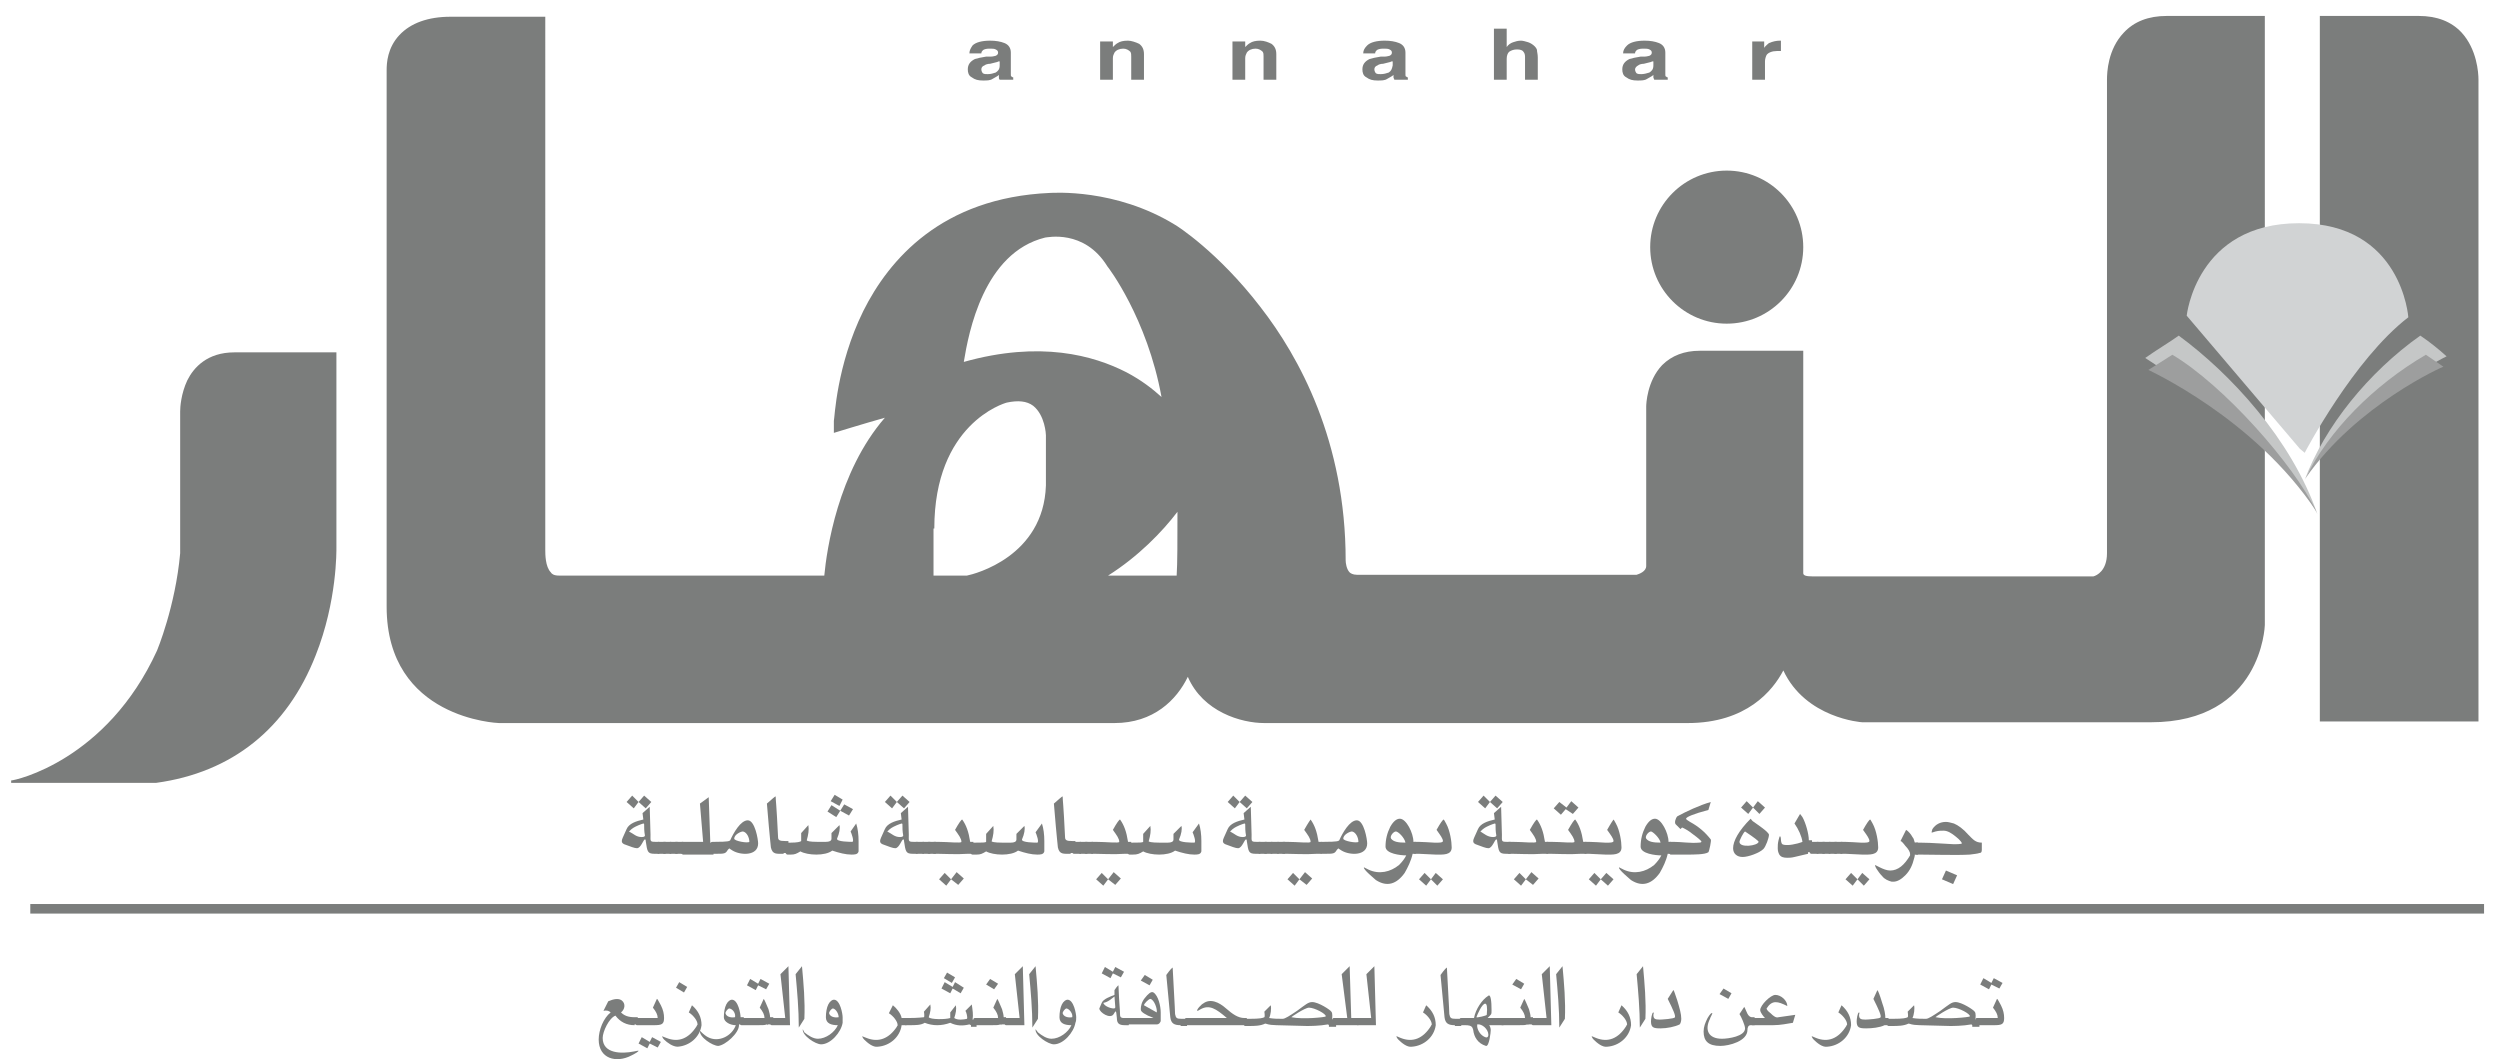<?xml version="1.0" encoding="utf-8"?>
<!-- Generator: Adobe Illustrator 22.1.0, SVG Export Plug-In . SVG Version: 6.00 Build 0)  -->
<svg version="1.1" id="Layer_1" xmlns="http://www.w3.org/2000/svg" xmlns:xlink="http://www.w3.org/1999/xlink" x="0px" y="0px"
	 viewBox="0 0 313.6 132.9" style="enable-background:new 0 0 313.6 132.9;" xml:space="preserve">
<style type="text/css">
	.st0{fill:#7B7D7C;}
	.st1{fill:#D1D3D4;}
	.st2{fill:#C5C7C7;}
	.st3{fill:#9D9E9E;}
</style>
<g>
	<path class="st0" d="M271.8,2c-2.3,0-4.1,0.7-5.4,2.1c-2,2.1-2.1,5-2.1,5.9c0,0.1,0,0.2,0,0.2v58.5l0,0.1c0,0.2,0,0.4,0,0.6
		c0,2.2-1.3,2.8-1.7,2.9h-35.3c-0.7,0-1.1-0.1-1.1-0.4V44h-13c-1.9,0-3.5,0.6-4.7,1.8c-1.9,2-2,4.9-2,5.2v20c0,0.7-0.9,1-1.2,1.1
		h-35.1c-0.5,0-0.8-0.2-0.9-0.3c-0.4-0.4-0.5-1.2-0.5-1.5c0-14.9-5.8-25.5-10.7-31.8c-5.3-6.9-10.5-10.2-10.7-10.3
		c-7.5-4.6-15.3-4-15.7-4c-13.6,0.6-20.2,8.4-23.4,14.8c-3.4,6.9-3.6,13.5-3.7,13.8l0,1.5c0,0,3.9-1.2,6.4-1.9
		c-5.9,6.8-7.3,16.6-7.6,19.8H70.1c-0.6,0-0.9-0.2-1-0.4c-0.7-0.7-0.7-2.3-0.7-2.8l0,0V2.1H56.5c-2.8,0-5,0.8-6.4,2.3
		c-1.5,1.6-1.6,3.5-1.6,4.4c0,0.1,0,0.2,0,0.3v67c0,14.1,14,14.6,14.1,14.6h77.2c4.9,0,7.8-2.9,9.2-5.8c1.9,4.4,6.7,5.8,9.6,5.8
		h53.1c7.4,0,10.7-4.1,12-6.6c2.8,6,9.8,6.5,9.9,6.5l0,0h36.2c13.9,0,14.3-12.1,14.3-12.2V2H271.8z M131.1,29.8L131.1,29.8
		c0.2,0,4.9-1.1,7.8,3.6l0,0l0,0c0.1,0.1,5,6.5,6.8,16.4c-1.1-1-2.5-2.1-4.4-3.1c-4.1-2.1-10.8-4-20.4-1.3
		C121.5,41.7,123.4,31.7,131.1,29.8 M117.2,66.3c0-13.1,8.7-15.7,9.1-15.8c1.4-0.3,2.5-0.2,3.3,0.4c1.5,1.2,1.6,3.6,1.6,3.7v6.3
		c-0.3,8.9-8.9,11.1-9.9,11.3h-4.2V66.3z M147.7,64.2c0,3.6,0,6.5-0.1,8H139C142.8,69.8,145.8,66.7,147.7,64.2"/>
	<path class="st0" d="M291,2v88.5h19.9V10.2c0,0,0-0.1,0-0.2c0-0.9-0.2-3.8-2.1-5.9c-1.3-1.4-3.1-2.1-5.4-2.1H291z"/>
	<path class="st0" d="M29.4,44.2c-3.4,0-5.1,1.9-5.9,3.5c-0.8,1.7-0.9,3.4-0.9,3.9c0,0,0,0.1,0,0.1l0,0v17.7
		c-0.6,6.7-2.9,12.2-2.9,12.2C13.4,95.4,1.9,97.9,1.4,97.9l0,0.3h18.1l0.1,0c9.5-1.3,16.4-6.8,20-16c2.7-6.8,2.6-13.2,2.6-13.5
		l0-24.5H29.4z"/>
	<path class="st0" d="M207,31c0,5.3,4.3,9.6,9.6,9.6c5.3,0,9.6-4.3,9.6-9.6c0-5.3-4.3-9.6-9.6-9.6C211.3,21.4,207,25.7,207,31"/>
	<path class="st0" d="M142.9,5.5c0.4,0.3,0.6,0.7,0.6,1.3V10h-1.6V7.1c0-0.3,0-0.4-0.1-0.6c-0.2-0.2-0.5-0.4-0.9-0.4
		c-0.5,0-0.9,0.2-1.1,0.5c-0.1,0.2-0.2,0.4-0.2,0.7V10h-1.6V5.2h1.6v0.7c0.2-0.2,0.4-0.4,0.6-0.5c0.3-0.2,0.7-0.3,1.3-0.3
		C141.9,5.1,142.5,5.3,142.9,5.5"/>
	<path class="st0" d="M159.5,5.5c0.4,0.3,0.6,0.7,0.6,1.3V10h-1.6V7.1c0-0.3,0-0.4-0.1-0.6c-0.2-0.2-0.5-0.4-0.9-0.4
		c-0.5,0-0.9,0.2-1.1,0.5c-0.1,0.2-0.2,0.4-0.2,0.7V10h-1.6V5.2h1.6v0.7c0.2-0.2,0.4-0.4,0.6-0.5c0.3-0.2,0.7-0.3,1.3-0.3
		C158.6,5.1,159.1,5.3,159.5,5.5"/>
	<path class="st0" d="M173.7,7.1c0.3,0,0.5-0.1,0.6-0.1c0.2-0.1,0.3-0.2,0.3-0.4c0-0.2-0.1-0.3-0.3-0.4c-0.2-0.1-0.4-0.1-0.8-0.1
		c-0.4,0-0.7,0.1-0.8,0.2c-0.1,0.1-0.2,0.2-0.2,0.4H171c0-0.4,0.2-0.7,0.5-1c0.4-0.4,1.2-0.6,2.2-0.6c0.7,0,1.3,0.1,1.8,0.3
		c0.5,0.2,0.8,0.6,0.8,1.2v2.2c0,0.2,0,0.3,0,0.5c0,0.2,0,0.3,0.1,0.3c0.1,0.1,0.1,0.1,0.2,0.1V10h-1.7c0-0.1-0.1-0.2-0.1-0.3
		c0-0.1,0-0.2,0-0.3c-0.2,0.2-0.5,0.3-0.8,0.5c-0.3,0.2-0.7,0.2-1.2,0.2c-0.6,0-1-0.1-1.4-0.4c-0.4-0.2-0.5-0.6-0.5-1
		c0-0.6,0.3-1,0.9-1.3c0.3-0.1,0.8-0.2,1.4-0.3L173.7,7.1z M174.6,7.7c-0.1,0-0.2,0.1-0.3,0.1c-0.1,0-0.3,0.1-0.4,0.1l-0.4,0.1
		c-0.3,0-0.6,0.1-0.7,0.2c-0.3,0.1-0.4,0.3-0.4,0.5c0,0.2,0.1,0.4,0.2,0.5c0.2,0.1,0.3,0.1,0.6,0.1c0.4,0,0.7-0.1,1-0.2
		c0.3-0.2,0.4-0.4,0.5-0.9V7.7z"/>
	<path class="st0" d="M124.3,7.1c0.3,0,0.5-0.1,0.6-0.1c0.2-0.1,0.3-0.2,0.3-0.4c0-0.2-0.1-0.3-0.3-0.4c-0.2-0.1-0.4-0.1-0.8-0.1
		c-0.4,0-0.7,0.1-0.8,0.2c-0.1,0.1-0.2,0.2-0.2,0.4h-1.5c0-0.4,0.2-0.7,0.4-1c0.4-0.4,1.2-0.6,2.2-0.6c0.7,0,1.3,0.1,1.8,0.3
		c0.5,0.2,0.8,0.6,0.8,1.2v2.2c0,0.2,0,0.3,0,0.5c0,0.2,0,0.3,0.1,0.3c0.1,0.1,0.1,0.1,0.2,0.1V10h-1.7c-0.1-0.1-0.1-0.2-0.1-0.3
		c0-0.1,0-0.2,0-0.3c-0.2,0.2-0.5,0.3-0.8,0.5c-0.3,0.2-0.7,0.2-1.2,0.2c-0.6,0-1-0.1-1.4-0.4c-0.4-0.2-0.5-0.6-0.5-1
		c0-0.6,0.3-1,0.9-1.3c0.3-0.1,0.8-0.2,1.4-0.3L124.3,7.1z M125.3,7.7c-0.1,0-0.2,0.1-0.3,0.1c-0.1,0-0.3,0.1-0.4,0.1l-0.4,0.1
		c-0.3,0-0.6,0.1-0.7,0.2c-0.3,0.1-0.4,0.3-0.4,0.5c0,0.2,0.1,0.4,0.2,0.5c0.2,0.1,0.3,0.1,0.6,0.1c0.4,0,0.7-0.1,1-0.2
		c0.3-0.2,0.5-0.4,0.5-0.9V7.7z"/>
	<path class="st0" d="M191.7,5.3c0.3,0.1,0.6,0.3,0.8,0.5c0.2,0.2,0.3,0.4,0.3,0.5c0,0.2,0.1,0.5,0.1,0.9V10h-1.6V7.1
		c0-0.3-0.1-0.5-0.2-0.6c-0.1-0.2-0.4-0.3-0.8-0.3c-0.4,0-0.7,0.1-1,0.3c-0.2,0.2-0.3,0.5-0.3,0.9V10h-1.6V3.6h1.6v2.3
		c0.2-0.3,0.5-0.5,0.8-0.6c0.3-0.1,0.6-0.2,1-0.2C191,5.1,191.4,5.2,191.7,5.3"/>
	<path class="st0" d="M206.3,7.1c0.3,0,0.5-0.1,0.6-0.1c0.2-0.1,0.3-0.2,0.3-0.4c0-0.2-0.1-0.3-0.3-0.4c-0.2-0.1-0.4-0.1-0.8-0.1
		c-0.4,0-0.7,0.1-0.8,0.2c-0.1,0.1-0.2,0.2-0.2,0.4h-1.5c0-0.4,0.2-0.7,0.5-1c0.4-0.4,1.2-0.6,2.2-0.6c0.7,0,1.3,0.1,1.8,0.3
		c0.5,0.2,0.8,0.6,0.8,1.2v2.2c0,0.2,0,0.3,0,0.5c0,0.2,0,0.3,0.1,0.3c0.1,0.1,0.1,0.1,0.2,0.1V10h-1.7c0-0.1-0.1-0.2-0.1-0.3
		c0-0.1,0-0.2,0-0.3c-0.2,0.2-0.5,0.3-0.8,0.5c-0.3,0.2-0.7,0.2-1.2,0.2c-0.6,0-1-0.1-1.4-0.4c-0.4-0.2-0.5-0.6-0.5-1
		c0-0.6,0.3-1,0.9-1.3c0.3-0.1,0.8-0.2,1.4-0.3L206.3,7.1z M207.3,7.7c-0.1,0-0.2,0.1-0.3,0.1c-0.1,0-0.3,0.1-0.4,0.1l-0.4,0.1
		c-0.3,0-0.6,0.1-0.7,0.2c-0.2,0.1-0.4,0.3-0.4,0.5c0,0.2,0.1,0.4,0.2,0.5c0.2,0.1,0.3,0.1,0.6,0.1c0.3,0,0.7-0.1,1-0.2
		c0.3-0.2,0.5-0.4,0.5-0.9V7.7z"/>
	<path class="st0" d="M223.3,5.1c0,0,0.1,0,0.1,0v1.3c-0.1,0-0.2,0-0.3,0c-0.1,0-0.1,0-0.2,0c-0.6,0-1.1,0.2-1.3,0.5
		c-0.1,0.2-0.2,0.5-0.2,0.8V10h-1.6V5.2h1.5v0.8c0.2-0.3,0.5-0.5,0.6-0.6C222.4,5.2,222.8,5.1,223.3,5.1
		C223.3,5.1,223.3,5.1,223.3,5.1"/>
</g>
<g>
	<path class="st1" d="M274.3,39.6l14.2,16.7l0.6,0.5c0,0,6.1-11.7,13-17c0,0-0.8-11.8-13.7-11.8C275.5,28,274.3,39.6,274.3,39.6"/>
</g>
<g>
	<path class="st2" d="M289.1,60.2c2.5-6.7,8-13.5,14.5-18.1c1.2,0.8,2.3,1.7,3.3,2.6C306.9,44.7,293.7,51.1,289.1,60.2"/>
	<path class="st3" d="M289.2,60c2.9-6,8.6-11.7,15.1-15.5l2.2,1.5C306.4,46,295.6,50.8,289.2,60"/>
	<path class="st2" d="M290.7,64.5c-3.3-9.5-11-17.7-17.4-22.4c-1.1,0.8-2.8,1.8-4.2,2.8C269,44.9,286.1,55.4,290.7,64.5"/>
	<path class="st3" d="M290.6,64.2c-2.9-6-11.7-15.9-18.1-19.7l-3,1.9C269.4,46.4,282.8,52.4,290.6,64.2"/>
	<rect x="3.8" y="113.4" class="st0" width="307.8" height="1.2"/>
	<path class="st0" d="M82.1,107.1c-0.9,0-0.9-0.3-1.1-1.6c0-0.1,0-0.2-0.1-0.2c-0.2,0-0.5,1.1-1,1.1c-0.3,0-0.8-0.2-1.6-0.5
		c-0.2-0.1-0.3-0.2-0.3-0.4c0-0.2,0.1-0.4,0.6-1.5c0.3-0.7,1.2-1,2.1-1.2l-0.1-0.8l0.9-0.8l0.1,3.5c0,0.8-0.1,0.9,0.6,0.9h0.5v1.5
		H82.1z M80.1,100.6l-0.6,0.8l-0.9-0.8l0.7-0.8L80.1,100.6l0.7-0.8l0.9,0.8l-0.7,0.8L80.1,100.6z M80.5,105c0.3,0,0.4-0.1,0.4-0.2
		c-0.1-0.5-0.1-1-0.1-1.4c0,0,0-0.1-0.1-0.1c0,0-0.4,0.1-1,0.4c-0.4,0.2-0.6,0.4-0.8,0.6C79.5,104.6,79.8,105,80.5,105"/>
	<path class="st0" d="M82.6,107.1c-0.1,0-0.2-0.1-0.2-0.3v-0.9c0-0.2,0.1-0.3,0.2-0.3h0.9v1.5H82.6z"/>
	<path class="st0" d="M83.3,107.1c-0.1,0-0.2-0.1-0.2-0.3v-0.9c0-0.2,0-0.3,0.2-0.3h0.9v1.5H83.3z"/>
	<path class="st0" d="M84.1,107.1c-0.1,0-0.2-0.1-0.2-0.3v-0.9c0-0.2,0.1-0.3,0.2-0.3H85v1.5H84.1z"/>
	<path class="st0" d="M84.8,107.1c-0.1,0-0.2-0.1-0.2-0.3v-0.9c0-0.2,0-0.3,0.2-0.3h0.9v1.5H84.8z"/>
	<path class="st0" d="M85.6,107.1c-0.2,0-0.3-0.2-0.3-0.5v-0.5c0-0.4,0.1-0.5,0.3-0.5h2.6l-0.4-4.8l1.1-0.8l0.2,5.7h0.4v1.5H85.6z"
		/>
	<path class="st0" d="M89.4,107.1c-0.2,0-0.3-0.2-0.3-0.5v-0.5c0-0.4,0.1-0.5,0.3-0.5h0.3c1.7,0,1.8-0.1,1.9-0.2
		c0.4-0.9,1.3-2.5,2.2-2.5c0.9,0,1.3,2.4,1.3,2.9c0,1.6-2.2,1.5-3.2,0.9c-0.3-0.2-0.5-0.3-0.4-0.3c0,0-0.1,0.1-0.2,0.2
		c-0.3,0.5-0.4,0.5-1.6,0.5H89.4z M94,105.6c0-0.5-0.3-1.2-0.8-1.3c-0.3,0-1.1,0.4-1.1,0.9C92.1,105.5,93.8,105.8,94,105.6
		C94,105.7,94,105.7,94,105.6"/>
	<path class="st0" d="M98.3,107.1c-0.9,0-1.4,0.1-1.6-0.8c0-0.2-0.1-0.6-0.5-5.5c0.7-0.6,1-0.9,1.1-0.9c0,0.5,0.1,0.9,0.3,5.1
		c0,0.4,0.2,0.5,0.9,0.5h0.4v1.5H98.3z"/>
	<path class="st0" d="M107.4,103.3c0.2,0.6,0.3,1.4,0.3,2.2c0,0.8,0,1.2,0,1.3c-0.1,0.4-0.5,0.4-0.9,0.4c-0.7,0-1.5-0.2-2.4-0.5
		c-0.9,0.7-3.1,0.6-4,0.1c-0.5,0.3-0.7,0.4-1.2,0.4h-0.4c-0.2,0-0.3-0.2-0.3-0.5v-0.5c0-0.4,0.1-0.5,0.3-0.5h0.4
		c0.8,0,1.2-0.1,1.3-0.2c0,0,0-0.2,0-0.5c0-0.3,0-0.5,0-0.5l0.9-1c0.1,0.6,0,1.2-0.2,1.9c0,0.1,0.4,0.2,1.3,0.2h1.1
		c0.4,0,0.7-0.1,0.7-0.4c0-0.2,0-0.4,0-0.7c0,0,0.2-0.2,0.5-0.5c0.3-0.3,0.5-0.5,0.5-0.5c0.1,0.4,0,1-0.3,1.7
		c-0.1,0.4,1.7,0.4,1.9,0.4c0.3,0-0.1-1.1-0.2-1.3L107.4,103.3z M103.8,101.8l0.5-0.8l1.1,0.7l-0.5,0.8L103.8,101.8z M104.2,100.5
		l0.5-0.8l1,0.6l-0.4,0.8L104.2,100.5z M105.4,101.7l0.5-0.8l1.1,0.6l-0.5,0.8L105.4,101.7z"/>
	<path class="st0" d="M114.5,107.1c-0.9,0-0.9-0.3-1.1-1.6c0-0.1,0-0.2-0.1-0.2c-0.2,0-0.5,1.1-1,1.1c-0.3,0-0.8-0.2-1.6-0.5
		c-0.2-0.1-0.3-0.2-0.3-0.4c0-0.2,0.1-0.4,0.6-1.5c0.3-0.7,1.2-1,2.1-1.2l-0.1-0.8l0.9-0.8l0.1,3.5c0,0.8-0.1,0.9,0.6,0.9h0.5v1.5
		H114.5z M112.5,100.6l-0.6,0.8l-0.9-0.8l0.7-0.8L112.5,100.6l0.7-0.8l0.9,0.8l-0.7,0.8L112.5,100.6z M112.9,105
		c0.3,0,0.4-0.1,0.4-0.2c-0.1-0.5-0.1-1-0.1-1.4c0,0,0-0.1-0.1-0.1c0,0-0.4,0.1-1,0.4c-0.4,0.2-0.6,0.4-0.8,0.6
		C111.9,104.6,112.2,105,112.9,105"/>
	<path class="st0" d="M115,107.1c-0.1,0-0.2-0.1-0.2-0.3v-0.9c0-0.2,0-0.3,0.2-0.3h0.9v1.5H115z"/>
	<path class="st0" d="M115.8,107.1c-0.1,0-0.2-0.1-0.2-0.3v-0.9c0-0.2,0-0.3,0.2-0.3h0.9v1.5H115.8z"/>
	<path class="st0" d="M116.5,107.1c-0.1,0-0.2-0.1-0.2-0.3v-0.9c0-0.2,0-0.3,0.2-0.3h0.9v1.5H116.5z"/>
	<path class="st0" d="M121.4,107.1c-1.4,0.1-3,0-3.8,0h-0.4c-0.2,0-0.3-0.2-0.3-0.5v-0.5c0-0.4,0.1-0.5,0.3-0.5h0.4c1.4,0,3,0.2,3,0
		c0-0.4-0.3-0.8-0.8-1.5c0.5-0.9,0.8-1.3,0.9-1.3c0.5,0.7,0.8,1.5,1,2.8h0.4v1.5H121.4z M119.3,110.3l-0.6,0.8l-0.9-0.8l0.7-0.8
		L119.3,110.3l0.7-0.9l0.9,0.8l-0.7,0.8L119.3,110.3z"/>
	<path class="st0" d="M130.7,103.3c0.2,0.6,0.3,1.4,0.3,2.2c0,0.8,0,1.2,0,1.3c-0.1,0.4-0.5,0.4-0.9,0.4c-0.7,0-1.5-0.2-2.4-0.5
		c-0.9,0.7-3.1,0.6-4,0.1c-0.5,0.3-0.7,0.4-1.2,0.4H122c-0.2,0-0.3-0.2-0.3-0.5v-0.5c0-0.4,0.1-0.5,0.3-0.5h0.4c0.8,0,1.2,0,1.3-0.1
		c0,0,0-0.2,0-0.5c0-0.3,0-0.5,0-0.5l0.9-1c0.1,0.6,0,1.2-0.2,1.9c-0.1,0.1,0.4,0.2,1.3,0.2h1.1c0.4,0,0.7-0.1,0.7-0.4
		c0-0.2,0-0.4,0-0.7c0,0,0.2-0.2,0.5-0.5c0.3-0.3,0.5-0.5,0.5-0.5c0.1,0.4,0,1-0.3,1.7c-0.1,0.4,1.7,0.4,1.9,0.4
		c0.3,0-0.1-1.1-0.2-1.3L130.7,103.3z"/>
	<path class="st0" d="M134.3,107.1c-0.9,0-1.4,0.1-1.6-0.8c0-0.2-0.1-0.6-0.5-5.5c0.7-0.6,1-0.9,1.1-0.9c0,0.5,0.1,0.9,0.3,5.1
		c0,0.4,0.2,0.5,0.9,0.5h0.4v1.5H134.3z"/>
	<path class="st0" d="M134.7,107.1c-0.1,0-0.2-0.1-0.2-0.3v-0.9c0-0.2,0.1-0.3,0.2-0.3h0.9v1.5H134.7z"/>
	<path class="st0" d="M135.5,107.1c-0.1,0-0.2-0.1-0.2-0.3v-0.9c0-0.2,0.1-0.3,0.2-0.3h0.9v1.5H135.5z"/>
	<path class="st0" d="M136.2,107.1c-0.1,0-0.2-0.1-0.2-0.3v-0.9c0-0.2,0-0.3,0.2-0.3h0.9v1.5H136.2z"/>
	<path class="st0" d="M141.1,107.1c-1.4,0.1-3,0-3.8,0H137c-0.2,0-0.3-0.2-0.3-0.5v-0.5c0-0.4,0.1-0.5,0.3-0.5h0.4c1.4,0,3,0.2,3,0
		c0-0.4-0.3-0.8-0.8-1.5c0.5-0.9,0.8-1.3,0.9-1.3c0.5,0.7,0.8,1.5,1,2.8h0.4v1.5H141.1z M139,110.3l-0.6,0.8l-0.9-0.8l0.7-0.8
		L139,110.3l0.7-0.9l0.9,0.8l-0.7,0.8L139,110.3z"/>
	<path class="st0" d="M150.4,103.3c0.2,0.6,0.3,1.4,0.3,2.2c0,0.8,0,1.2,0,1.3c-0.1,0.4-0.5,0.4-0.9,0.4c-0.7,0-1.5-0.2-2.4-0.5
		c-0.9,0.7-3.1,0.6-4,0.1c-0.5,0.3-0.7,0.4-1.3,0.4h-0.4c-0.2,0-0.3-0.2-0.3-0.5v-0.5c0-0.4,0.1-0.5,0.3-0.5h0.4
		c0.8,0,1.2,0,1.3-0.1c0,0,0-0.2,0-0.5c0-0.3,0-0.5,0-0.5l0.9-1c0.1,0.6,0,1.2-0.2,1.9c-0.1,0.1,0.4,0.2,1.3,0.2h1.1
		c0.4,0,0.7-0.1,0.7-0.4c0-0.2,0-0.4,0-0.7c0,0,0.2-0.2,0.5-0.5c0.3-0.3,0.5-0.5,0.5-0.5c0.1,0.4,0,1-0.3,1.7
		c-0.1,0.4,1.7,0.4,1.9,0.4c0.3,0-0.1-1.1-0.2-1.3L150.4,103.3z"/>
	<path class="st0" d="M157.5,107.1c-0.9,0-0.9-0.3-1.1-1.6c0-0.1,0-0.2-0.1-0.2c-0.2,0-0.5,1.1-1,1.1c-0.3,0-0.8-0.2-1.6-0.5
		c-0.2-0.1-0.3-0.2-0.3-0.4c0-0.2,0.1-0.4,0.6-1.5c0.3-0.7,1.2-1,2.1-1.2L156,102l0.9-0.8l0.1,3.5c0,0.8-0.1,0.9,0.6,0.9h0.5v1.5
		H157.5z M155.5,100.6l-0.6,0.8l-0.9-0.8l0.7-0.8L155.5,100.6l0.7-0.8l0.9,0.8l-0.7,0.8L155.5,100.6z M155.9,105
		c0.3,0,0.4-0.1,0.4-0.2c-0.1-0.5-0.1-1-0.1-1.4c0,0,0-0.1-0.1-0.1c0,0-0.4,0.1-1,0.4c-0.4,0.2-0.6,0.4-0.8,0.6
		C154.9,104.6,155.2,105,155.9,105"/>
	<path class="st0" d="M158,107.1c-0.1,0-0.2-0.1-0.2-0.3v-0.9c0-0.2,0-0.3,0.2-0.3h0.9v1.5H158z"/>
	<path class="st0" d="M158.7,107.1c-0.1,0-0.2-0.1-0.2-0.3v-0.9c0-0.2,0.1-0.3,0.2-0.3h0.9v1.5H158.7z"/>
	<path class="st0" d="M159.5,107.1c-0.1,0-0.2-0.1-0.2-0.3v-0.9c0-0.2,0.1-0.3,0.2-0.3h0.9v1.5H159.5z"/>
	<path class="st0" d="M160.3,107.1c-0.1,0-0.2-0.1-0.2-0.3v-0.9c0-0.2,0.1-0.3,0.2-0.3h0.9v1.5H160.3z"/>
	<path class="st0" d="M165.2,107.1c-1.4,0.1-3,0-3.8,0H161c-0.2,0-0.3-0.2-0.3-0.5v-0.5c0-0.4,0.1-0.5,0.3-0.5h0.4c1.4,0,3,0.2,3,0
		c0-0.4-0.3-0.8-0.8-1.5c0.5-0.9,0.8-1.3,0.8-1.3c0.5,0.7,0.8,1.5,1,2.8h0.4v1.5H165.2z M163,110.3l-0.6,0.8l-0.9-0.8l0.7-0.8
		L163,110.3l0.7-0.9l0.9,0.8l-0.7,0.8L163,110.3z"/>
	<path class="st0" d="M165.8,107.1c-0.2,0-0.3-0.2-0.3-0.5v-0.5c0-0.4,0.1-0.5,0.3-0.5h0.3c1.7,0,1.8-0.1,1.9-0.2
		c0.4-0.9,1.3-2.5,2.2-2.5c0.9,0,1.3,2.4,1.3,2.9c0,1.6-2.2,1.5-3.2,0.9c-0.3-0.2-0.5-0.3-0.4-0.3c0,0-0.1,0.1-0.2,0.2
		c-0.3,0.5-0.4,0.5-1.6,0.5H165.8z M170.4,105.6c0-0.5-0.3-1.2-0.8-1.3c-0.3,0-1.1,0.4-1.1,0.9C168.5,105.5,170.2,105.8,170.4,105.6
		C170.4,105.7,170.4,105.7,170.4,105.6"/>
	<path class="st0" d="M177.2,107.1c-0.2,0.9-0.6,1.7-1,2.4c-1,1.4-2.2,1.8-3.6,0.9c-0.1-0.1-1.7-1.4-1.5-1.6c0,0,0.2,0.1,0.6,0.3
		c1.3,0.6,2.7,0.3,3.8-0.6c0.4-0.4,0.7-0.8,0.9-1.2c-0.7,0-2.6-0.2-2.6-1.1c0-0.9,0.2-1.7,0.6-2.5c0.4-0.7,0.8-1,1.2-1
		c0.8,0,1.7,1.8,1.7,2.9h0.3v1.5H177.2z M175.1,104.3c-0.3,0-0.8,0.6-0.6,0.9c0.3,0.4,0.9,0.5,1.8,0.5
		C176.2,105.1,175.4,104.3,175.1,104.3"/>
	<path class="st0" d="M177.5,107.1c-0.2,0-0.3-0.2-0.3-0.5v-0.5c0-0.4,0.1-0.5,0.3-0.5h0.4c1.2,0,3.1,0.3,3.1-0.1
		c0-0.3-0.3-0.7-0.8-1.4c0.5-0.9,0.8-1.3,0.9-1.3c0,0,0.1,0.1,0.3,0.5c0.5,0.9,0.7,2.3,0.7,3c0,1-1.1,0.9-2,0.9
		c-0.1,0-2-0.1-2.1-0.1H177.5z M179.5,110.3l-0.6,0.8l-0.9-0.8l0.7-0.8L179.5,110.3l0.6-0.8l0.9,0.8l-0.7,0.8L179.5,110.3z"/>
	<path class="st0" d="M188.9,107.1c-0.9,0-0.9-0.3-1.1-1.6c0-0.1,0-0.2-0.1-0.2c-0.2,0-0.5,1.1-1,1.1c-0.3,0-0.8-0.2-1.6-0.5
		c-0.2-0.1-0.3-0.2-0.3-0.4c0-0.2,0.1-0.4,0.6-1.5c0.3-0.7,1.2-1,2.1-1.2l-0.1-0.8l0.9-0.8l0.1,3.5c0,0.8-0.1,0.9,0.6,0.9h0.5v1.5
		H188.9z M186.9,100.6l-0.6,0.8l-0.9-0.8l0.7-0.8L186.9,100.6l0.7-0.8l0.9,0.8l-0.7,0.8L186.9,100.6z M187.3,105
		c0.3,0,0.4-0.1,0.4-0.2c-0.1-0.5-0.1-1-0.1-1.4c0,0,0-0.1-0.1-0.1c0,0-0.4,0.1-1,0.4c-0.4,0.2-0.6,0.4-0.8,0.6
		C186.2,104.6,186.6,105,187.3,105"/>
	<path class="st0" d="M193.5,107.1c-1.4,0.1-3,0-3.8,0h-0.4c-0.2,0-0.3-0.2-0.3-0.5v-0.5c0-0.4,0.1-0.5,0.3-0.5h0.4c1.4,0,3,0.2,3,0
		c0-0.4-0.3-0.8-0.8-1.5c0.5-0.9,0.8-1.3,0.9-1.3c0.5,0.7,0.8,1.5,1,2.8h0.4v1.5H193.5z M191.4,110.3l-0.6,0.8l-0.9-0.8l0.7-0.8
		L191.4,110.3l0.7-0.9l0.9,0.8l-0.7,0.8L191.4,110.3z"/>
	<path class="st0" d="M198.3,107.1c-1.4,0.1-3,0-3.8,0h-0.4c-0.2,0-0.3-0.2-0.3-0.5v-0.5c0-0.4,0.1-0.5,0.3-0.5h0.4c1.4,0,3,0.2,3,0
		c0-0.4-0.3-0.8-0.8-1.5c0.5-0.9,0.8-1.3,0.9-1.3c0.5,0.7,0.8,1.5,1,2.8h0.4v1.5H198.3z M196.4,101.5l-0.6,0.7l-0.9-0.8l0.7-0.8
		l0.9,0.7l0.6-0.8l0.9,0.8l-0.7,0.8L196.4,101.5z"/>
	<path class="st0" d="M198.9,107.1c-0.2,0-0.3-0.2-0.3-0.5v-0.5c0-0.4,0.1-0.5,0.3-0.5h0.4c1.2,0,3.1,0.3,3.1-0.1
		c0-0.3-0.3-0.7-0.8-1.4c0.5-0.9,0.8-1.3,0.8-1.3c0,0,0.1,0.1,0.3,0.5c0.5,0.9,0.7,2.3,0.7,3c0,1-1.1,0.9-2,0.9
		c-0.1,0-2-0.1-2.1-0.1H198.9z M200.8,110.3l-0.6,0.8l-0.9-0.8l0.7-0.8L200.8,110.3l0.7-0.8l0.9,0.8l-0.7,0.8L200.8,110.3z"/>
	<path class="st0" d="M209.2,107.1c-0.2,0.9-0.6,1.7-1,2.4c-1,1.4-2.2,1.8-3.6,0.9c-0.1-0.1-1.7-1.4-1.5-1.6c0,0,0.2,0.1,0.6,0.3
		c1.3,0.6,2.7,0.3,3.8-0.6c0.4-0.4,0.7-0.8,0.9-1.2c-0.7,0-2.6-0.2-2.6-1.1c0-0.9,0.2-1.7,0.6-2.5c0.4-0.7,0.8-1,1.2-1
		c0.8,0,1.7,1.8,1.7,2.9h0.3v1.5H209.2z M207.1,104.3c-0.3,0-0.8,0.6-0.6,0.9c0.3,0.4,0.9,0.5,1.8,0.5
		C208.2,105.1,207.3,104.3,207.1,104.3"/>
	<path class="st0" d="M209.5,107.1c-0.2,0-0.3-0.2-0.3-0.5v-0.5c0-0.4,0.1-0.5,0.3-0.5h0.4c1,0,2.2,0.2,3.2,0.1c0.1,0,0.4,0,0.3-0.2
		c-0.3-0.3-0.8-0.7-1.5-1.2c-0.6-0.4-0.9-0.5-0.9-0.5l-0.2,0.2l-0.6-0.6c-0.2-0.2,0-0.8,0.2-1c1.1-0.6,2.8-1.4,4.2-1.8l-0.3,1
		c-1.9,0.5-2.8,0.9-2.8,1.1c0,0.1,0.2,0.2,0.5,0.4c1.1,0.6,1.9,1.3,2.6,2.2c0.1,0.1-0.2,1.5-0.3,1.6c-0.4,0.3-1.8,0.3-2.8,0.3
		c-0.3,0-0.8,0-1.7,0H209.5z"/>
	<path class="st0" d="M220,103.1c0.4,0.3,1.8,1.2,1.9,1.6c0,0.4-0.4,1.5-0.7,1.8c-0.5,0.5-1.9,1-2.6,1c-0.7,0-1.2-0.4-1.2-1.1
		c0-0.9,0.7-2.2,2.2-3.7C219.7,102.8,219.8,103,220,103.1 M218.2,105.6c0,0.8,2.3,0.5,2.4,0c0-0.1-0.5-0.5-1.7-1.3
		C218.7,104.4,218.2,105.4,218.2,105.6 M219.9,101.3l-0.6,0.8l-0.9-0.8l0.7-0.8L219.9,101.3l0.6-0.8l0.9,0.8l-0.7,0.8L219.9,101.3z"
		/>
	<path class="st0" d="M226.8,107.1l-1.7,0.4c-0.4,0.1-0.7,0.1-0.9,0.1c-0.5,0-0.8-0.1-1-0.4c-0.1-0.2-0.2-0.4-0.2-0.8
		c0-0.3,0-0.6,0.1-1c0.1-0.3,0.1-0.5,0.2-0.5c0,0,0.1,0.1,0.1,0.4c0,0.3,0.1,0.5,0.1,0.5c0.1,0.2,0.4,0.2,0.8,0.2
		c0.3,0,0.8-0.1,1.2-0.2c0.4-0.1,0.6-0.2,0.6-0.2c-0.1-0.7-0.5-1.6-1-2.3l0.7-1.2l0.3,0.4c0.4,0.7,0.8,2.1,0.8,2.9h0.4v1.5H226.8z"
		/>
	<path class="st0" d="M227.2,107.1c-0.1,0-0.2-0.1-0.2-0.3v-0.9c0-0.2,0-0.3,0.2-0.3h0.9v1.5H227.2z"/>
	<path class="st0" d="M228,107.1c-0.1,0-0.2-0.1-0.2-0.3v-0.9c0-0.2,0-0.3,0.2-0.3h0.9v1.5H228z"/>
	<path class="st0" d="M228.7,107.1c-0.1,0-0.2-0.1-0.2-0.3v-0.9c0-0.2,0-0.3,0.2-0.3h0.9v1.5H228.7z"/>
	<path class="st0" d="M229.5,107.1c-0.1,0-0.2-0.1-0.2-0.3v-0.9c0-0.2,0.1-0.3,0.2-0.3h0.9v1.5H229.5z"/>
	<path class="st0" d="M230.2,107.1c-0.1,0-0.2-0.1-0.2-0.3v-0.9c0-0.2,0-0.3,0.2-0.3h0.9v1.5H230.2z"/>
	<path class="st0" d="M231,107.1c-0.2,0-0.3-0.2-0.3-0.5v-0.5c0-0.4,0.1-0.5,0.3-0.5h0.4c1.2,0,3.1,0.3,3.1-0.1
		c0-0.3-0.3-0.7-0.8-1.4c0.5-0.9,0.8-1.3,0.9-1.3c0,0,0.1,0.1,0.3,0.5c0.5,0.9,0.7,2.3,0.7,3c0,1-1.1,0.9-2,0.9
		c-0.1,0-2-0.1-2.1-0.1H231z M233,110.3l-0.6,0.8l-0.9-0.8l0.7-0.8L233,110.3l0.6-0.8l0.9,0.8l-0.7,0.8L233,110.3z"/>
	<path class="st0" d="M240.2,107.1c0,0.1,0,0.3-0.1,0.6c-0.2,0.8-0.5,1.5-1.1,2.1c-0.5,0.5-1,0.8-1.5,0.8c-0.1,0-0.1,0-0.2,0
		c-0.4-0.1-0.9-0.3-1.2-0.7c-0.3-0.3-0.5-0.6-0.7-0.9c-0.2-0.3-0.2-0.5-0.2-0.5c0,0,0.2,0.1,0.6,0.3c0.4,0.2,0.9,0.4,1.3,0.4
		c1,0,1.8-0.7,2.5-1.9c0,0,0-0.1,0-0.2c0-0.2-0.2-0.6-0.6-1c-0.3-0.4-0.5-0.6-0.6-0.6l0.7-1.4c0.2,0.1,0.6,0.5,0.8,0.9
		c0.2,0.2,0.2,0.5,0.3,0.7h0.4v1.5H240.2z"/>
	<path class="st0" d="M248.6,106.6c0,0.3-0.1,0.4-0.3,0.4c-0.3,0.1-0.5,0.1-1.2,0.2c-1.6,0.1-4.7,0-6.3,0h-0.4
		c-0.2,0-0.3-0.2-0.3-0.5v-0.5c0-0.4,0.1-0.5,0.3-0.5h0.4c1.5,0,3.9,0.2,4.3,0.2c0.2,0,0.9,0,1-0.1c0-0.1-0.2-0.4-0.7-0.8
		c-0.6-0.5-1.1-0.8-1.6-0.8c-0.3,0-0.6,0-1,0.1c-0.4,0.1-0.5,0.2-0.5,0.1c0,0,0-0.1,0.1-0.4c0.4-0.6,1-0.9,1.7-0.9
		c0.3,0,0.6,0.1,1,0.2c0.5,0.2,1.2,0.7,1.8,1.4c0.6,0.6,0.9,1,1.7,1L248.6,106.6z M243.6,110.3l0.5-1.1l1.4,0.6l-0.5,1.1
		L243.6,110.3z"/>
	<path class="st0" d="M79.6,128.6c-1,0-1.8-0.4-2.4-1.2c-0.8,0.3-1.6,2-1.6,2.8c0,2,2.4,2,3.9,1.7c0.4-0.1,0.6-0.1,0.6-0.1
		c0,0.1-0.3,0.3-0.9,0.6c-1.9,1-4.1,0.4-4.1-2c0-1.2,0.6-2.7,1.5-3.4c-0.2-0.2-0.5-0.3-0.9-0.2l0.6-1.2c0.7-0.3,1.3-0.4,1.7-0.1
		c0.5,0.4,0.4,1.1-0.1,1.5c0.4,0.4,0.9,0.6,1.7,0.6H80v0.9H79.6z"/>
	<path class="st0" d="M79.9,128.6c-0.1,0-0.2-0.1-0.2-0.3v-0.3c0-0.2,0.1-0.3,0.2-0.3h2.6c0-0.4-0.2-0.8-0.6-1.3l0.5-1.1
		c0.1,0,0.2,0.3,0.5,0.8c0.3,0.6,0.4,1.1,0.4,1.6c0,0.8-0.3,0.9-1.3,0.9H79.9z M81.5,130.9l-0.3,0.6l-1.1-0.6l0.4-0.8l1,0.6l0.3-0.6
		l1.1,0.6l-0.4,0.7L81.5,130.9z"/>
	<path class="st0" d="M86.8,126.1c0.8,0.7,1.2,1.5,1.2,2.5c-0.2,1.5-1.5,2.6-3,2.7c-0.6,0-1.3-0.5-1.7-0.9c-0.2-0.2-0.3-0.5-0.2-0.4
		c0,0,0.2,0.1,0.5,0.2c1.5,0.6,2.8,0.1,3.8-1.5c0-0.1,0.1-0.1,0.1-0.2c0-0.5-0.6-1.2-1.1-1.5L86.8,126.1z M84.8,123.9l0.4-0.7l1,0.6
		l-0.4,0.7L84.8,123.9z"/>
	<path class="st0" d="M92.7,128.6c0,1-1.7,2.5-2.6,2.6c-0.7,0-2.4-1.1-2.3-1.9c0.5,0.5,0.8,0.7,1,0.8c1.3,0.7,3-0.1,3.5-1.5
		c-0.7,0-1.5-0.4-1.5-1c0-0.6,0.1-1.2,0.3-1.6c0.2-0.4,0.5-0.6,0.7-0.6c0.8,0,1.1,1.8,1.1,2.2h0.4v0.9H92.7z M91.5,126.5
		c-0.2,0-0.5,0.4-0.5,0.6c0.1,0.4,0.6,0.6,1.2,0.5C92.3,127.2,92,126.6,91.5,126.5"/>
	<path class="st0" d="M96.3,128.6l-0.1-0.1c-0.3,0.1-0.4,0.1-1.1,0.1H93c-0.1,0-0.2-0.1-0.2-0.3v-0.3c0-0.2,0-0.3,0.2-0.3h2.9
		c0-0.4-0.2-0.8-0.6-1.3l0.5-1.1c0.1,0.1,0.3,0.6,0.6,1.3c0.1,0.4,0.2,0.7,0.2,1H97v0.9H96.3z M95.1,123.6l-0.3,0.6l-1.1-0.6
		l0.4-0.8l1,0.6l0.3-0.6l1.1,0.6l-0.4,0.7L95.1,123.6z"/>
	<path class="st0" d="M96.8,128.6c-0.1,0-0.2-0.1-0.2-0.3v-0.3c0-0.2,0.1-0.3,0.2-0.3h1.7l-0.6-5.5l1-1l0.2,7.4H96.8z"/>
	<path class="st0" d="M100.2,128.9c0-2.3-0.2-4.5-0.4-6.7l0.8-1c0.2,2.2,0.4,4.4,0.3,6.6L100.2,128.9z"/>
	<path class="st0" d="M100.9,129.5c0.5,0.4,1.1,0.8,1.7,0.8c1,0,2.1-0.8,2.5-1.7c-0.8,0-1.5-0.2-1.5-1c0-0.6,0.1-1.2,0.3-1.6
		c0.2-0.4,0.5-0.6,0.7-0.6c0.8,0,1.1,1.8,1.1,2.2c0,0.2,0,0.5,0,0.7c-0.2,1.2-1.5,2.7-2.7,2.7c-0.7,0-2.4-1.1-2.3-1.9L100.9,129.5z
		 M104.5,126.5c-0.2,0-0.5,0.4-0.5,0.6c0.1,0.4,0.6,0.6,1.2,0.5C105.2,127.2,104.9,126.6,104.5,126.5"/>
	<path class="st0" d="M113.1,128.6c-0.2,1.5-1.5,2.6-3,2.7c-0.6,0.1-1.3-0.5-1.7-0.9c-0.2-0.2-0.3-0.5-0.2-0.4c0,0,0.2,0.1,0.5,0.2
		c1.5,0.6,2.8,0.1,3.8-1.4c0-0.1,0.1-0.1,0.1-0.2c0-0.5-0.6-1.2-1.1-1.5l0.5-1c0.4,0.3,1,1,1.1,1.6h0.6v0.9H113.1z"/>
	<path class="st0" d="M121.8,128.6l-0.2-0.1c-0.8,0.2-1.6,0.2-2.4-0.2c-1.1,0.4-2.2,0.4-3.2,0c-0.5,0.3-1.1,0.3-2,0.3h-0.4
		c-0.1,0-0.2-0.1-0.2-0.3v-0.3c0-0.2,0.1-0.3,0.2-0.3h0.4c1.2,0,1.8-0.1,1.9-0.1c0.1-0.1,0-0.7,0-0.7l0.8-0.9c0.1,0.5,0,1-0.2,1.6
		c0.2,0.3,2.1,0.3,2.7,0.1c0-0.4,0-0.6,0-0.7l0.7-0.9c0.1,0.5,0,1-0.2,1.6c0.4,0.3,1.2,0.2,1.6,0.1c0.1-0.2-0.1-0.9-0.2-1l0.8-0.8
		c0.1,0.7,0.2,1.3,0.1,1.9h0.5v0.9H121.8z M119.5,124l-0.3,0.6l-1.1-0.6l0.4-0.8l1,0.6l0.3-0.6l1.1,0.7l-0.4,0.7L119.5,124z
		 M118.4,122.7l0.4-0.7l1,0.6l-0.4,0.7L118.4,122.7z"/>
	<path class="st0" d="M125.6,128.6l-0.1-0.1c-0.3,0.1-0.4,0.1-1.1,0.1h-2.1c-0.1,0-0.2-0.1-0.2-0.3v-0.3c0-0.2,0-0.3,0.2-0.3h2.9
		c0-0.4-0.2-0.8-0.6-1.3l0.5-1.1c0.1,0.1,0.3,0.6,0.6,1.3c0.1,0.4,0.2,0.7,0.2,1h0.3v0.9H125.6z M123.7,123.5l0.5-0.7l1,0.6
		l-0.5,0.7L123.7,123.5z"/>
	<path class="st0" d="M126.2,128.6c-0.1,0-0.2-0.1-0.2-0.3v-0.3c0-0.2,0.1-0.3,0.2-0.3h1.7l-0.6-5.5l1-1l0.2,7.4H126.2z"/>
	<path class="st0" d="M129.5,128.9c0-2.3-0.2-4.5-0.4-6.7l0.8-1c0.2,2.2,0.4,4.4,0.3,6.6L129.5,128.9z"/>
	<path class="st0" d="M130.2,129.5c0.5,0.4,1.1,0.8,1.7,0.8c1,0,2.1-0.8,2.5-1.7c-0.8,0-1.5-0.2-1.5-1c0-0.6,0.1-1.2,0.3-1.6
		c0.2-0.4,0.5-0.6,0.7-0.6c0.8,0,1.1,1.8,1.1,2.2c0,0.2,0,0.5-0.1,0.7c-0.2,1.2-1.5,2.7-2.7,2.7c-0.7,0-2.4-1.1-2.3-1.9L130.2,129.5
		z M133.8,126.5c-0.2,0-0.5,0.4-0.5,0.6c0.1,0.4,0.6,0.6,1.2,0.5C134.6,127.2,134.2,126.6,133.8,126.5"/>
	<path class="st0" d="M141.1,128.6c-0.7,0-1-0.2-1-0.9c-0.1-1-0.1-1-0.4-0.5c-0.4,0.7-1.8-0.2-1.8-0.7l0.3-0.7
		c0.2-0.5,1.1-0.8,1.6-1l0-0.6c0.4-0.6,0.5-0.6,0.5-0.6c0.1,2.6,0.2,3,0.2,3.7c0,0.4,0.3,0.4,0.5,0.4h0.6v0.9H141.1z M139.6,122.1
		l-0.3,0.6l-1.1-0.6l0.4-0.8l1,0.6l0.3-0.6l1.1,0.6l-0.4,0.7L139.6,122.1z M139.8,125c-0.4,0.3-0.8,0.7-1.4,0.8
		c0.1,0.4,0.9,0.7,1.3,0.7c0.2,0,0.2-0.1,0.2-0.2C139.9,126,139.8,125.3,139.8,125"/>
	<path class="st0" d="M141.4,128.6c-0.1,0-0.2-0.1-0.2-0.3v-0.3c0-0.2,0-0.3,0.2-0.3h3.3c0,0-0.2-0.1-0.7-0.3
		c-0.8-0.4-0.9-0.6-0.9-0.8c0-0.4,0.1-0.9,0.5-1.4c0.4-0.5,0.8-0.9,1.1-0.7c0.6,0.4,0.9,1.7,0.9,2.5c0,0.6,0,1,0,1.1
		c-0.1,0.2-0.2,0.4-0.5,0.4H141.4z M143.1,123l0.5-0.7l1,0.6l-0.4,0.7L143.1,123z M145.1,127c0.1-0.4-0.3-1.6-0.8-1.7
		c-0.2,0-0.8,0.6-0.8,0.8L145.1,127z"/>
	<path class="st0" d="M148.1,128.6c-0.8,0-1.2-0.2-1.3-1l-0.5-5.3c0.5-0.7,0.8-1,0.8-0.9c0.3,5.5,0.3,5.6,0.3,5.8
		c0.1,0.5,0.2,0.6,0.8,0.6h0.7v0.9H148.1z"/>
	<path class="st0" d="M148.8,128.6c-0.1,0-0.2-0.1-0.2-0.3v-0.3c0-0.2,0.1-0.3,0.2-0.3h5.1c-1.4-1.2-2.2-1.7-3.3-1.1
		c-0.2,0.1-0.3,0.2-0.4,0.2c-0.2-0.1,0.6-0.9,0.7-0.9c0.9-0.7,2-0.2,2.9,0.6c0.8,0.7,1.5,1.2,2.3,1.2h0.3v0.9H148.8z"/>
	<path class="st0" d="M166.7,128.6l-0.1-0.1c-1.1,0.2-2.3,0.2-2.7,0.2c-4.1-0.1-4.4-0.1-4.8-0.2c-0.3-0.1-0.4-0.1-0.4-0.1
		c-0.6,0.3-1.4,0.3-2,0.3h-0.5c-0.1,0-0.2-0.1-0.2-0.3v-0.3c0-0.2,0-0.3,0.2-0.3h0.5c1.4,0,1.7-0.1,1.9-0.2c0.1-0.1,0-0.7,0-0.7
		l0.8-0.8c0.1,0.4,0,1.2-0.2,1.6c0.6,0.1,1.1,0.1,1.7,0.1c0.3,0,0.9-0.4,1.8-1c1.1-0.8,1.4-1.1,1.9-1.1c0.8,0,2.3,1,2.4,1.2
		c0.2,0.2,0.1,0.8,0.1,1h0.5v0.9H166.7z M166.3,127.5c0.1-0.3-1.4-1.1-2.1-1.1c-0.5,0-2.3,1.2-2.2,1.2
		C163.4,127.9,166.3,127.6,166.3,127.5"/>
	<path class="st0" d="M167.3,128.6c-0.1,0-0.2-0.1-0.2-0.3v-0.3c0-0.2,0.1-0.3,0.2-0.3h1.7l-0.7-5.5l1-1l0.2,6.5h0.9v0.9H167.3z"/>
	<path class="st0" d="M170.3,128.6c-0.1,0-0.2-0.1-0.2-0.3v-0.3c0-0.2,0.1-0.3,0.2-0.3h1.7l-0.6-5.5l1-1l0.2,7.4H170.3z"/>
	<path class="st0" d="M178.9,126.1c0.8,0.7,1.2,1.5,1.2,2.5c-0.2,1.5-1.5,2.6-3,2.7c-0.6,0.1-1.3-0.5-1.7-0.9
		c-0.2-0.2-0.3-0.5-0.2-0.4c0.1,0,0.2,0.1,0.5,0.2c1.5,0.6,2.8,0.1,3.8-1.5c0-0.1,0.1-0.1,0.1-0.2c0-0.5-0.6-1.2-1.1-1.5
		L178.9,126.1z"/>
	<path class="st0" d="M182.5,128.6c-0.8,0-1.2-0.2-1.3-1l-0.5-5.3c0.5-0.7,0.8-1,0.8-0.9c0.3,5.5,0.3,5.6,0.3,5.8
		c0.1,0.5,0.2,0.6,0.8,0.6h0.7v0.9H182.5z"/>
	<path class="st0" d="M186.8,128.6c0.1,0.1,0.2,0.4,0.2,0.6c0,0.3-0.2,2.1-0.6,2c-1-0.3-1.5-1.1-1.6-2c-0.1-0.3-0.1-0.6-1-0.6h-0.5
		c-0.1,0-0.2-0.1-0.2-0.3v-0.3c0-0.2,0-0.3,0.2-0.3h1.6c0.2-1.1,1-2.3,1.8-2.8c0.3-0.2,0.4,0.7,0.4,1.8c0,0.6,0,0.5-0.5,1h2v0.9
		H186.8z M186.7,129.8c0-0.7-0.8-1.4-1.4-1.3c0,0,0,0.1,0,0.3c0.1,0.6,0.5,1.1,1,1.3C186.5,130.2,186.7,130.1,186.7,129.8
		 M186.3,125.9c-0.4,0-1,1.4-1.1,1.7c0,0.1,1.3-0.2,1.3-0.3C186.6,126.3,186.5,125.9,186.3,125.9"/>
	<path class="st0" d="M191.7,128.6l-0.1-0.1c-0.3,0.1-0.4,0.1-1.1,0.1h-2.1c-0.1,0-0.2-0.1-0.2-0.3v-0.3c0-0.2,0-0.3,0.2-0.3h2.9
		c0-0.4-0.2-0.8-0.6-1.3l0.5-1.1c0.1,0.1,0.3,0.6,0.6,1.3c0.1,0.4,0.2,0.7,0.2,1h0.3v0.9H191.7z M189.7,123.5l0.5-0.7l1,0.6
		l-0.4,0.7L189.7,123.5z"/>
	<path class="st0" d="M192.3,128.6c-0.1,0-0.2-0.1-0.2-0.3v-0.3c0-0.2,0.1-0.3,0.2-0.3h1.7l-0.6-5.5l1-1l0.2,7.4H192.3z"/>
	<path class="st0" d="M195.6,128.9c0-2.3-0.2-4.5-0.4-6.7l0.8-1c0.2,2.2,0.4,4.4,0.3,6.6L195.6,128.9z"/>
	<path class="st0" d="M219.9,128.6h-0.3c-0.3,0-0.4,0.3-0.4,0.6c0,1.4-2.3,2-3.4,2c-1.5,0-2.1-0.6-2.1-1.8c0-0.6,0.2-1.1,0.5-1.7
		c0.3-0.5,0.5-0.7,0.6-0.6c0,0.1-0.3,0.6-0.3,0.7c-0.7,1.4-0.2,2.5,1.5,2.5c0.8,0,2.9-0.3,2.9-1.3c0-0.4-0.5-1.5-0.7-1.8l0.6-0.9
		c0.3,0.5,0.4,1.3,1,1.3h0.3V128.6z M215.7,124.7l0.5-0.7l1,0.6l-0.4,0.7L215.7,124.7z"/>
	<path class="st0" d="M224.9,128.3c-0.7,0.1-1.5,0.3-2.5,0.3h-2.6c-0.1,0-0.2-0.1-0.2-0.3v-0.3c0-0.2,0.1-0.3,0.2-0.3h1.6
		c-0.2-0.2-0.6-0.7-0.6-1c0-0.6,1.3-1.9,1.9-1.9c0.7,0,1.5,0.7,1.5,1.4c-1.2-0.6-1.9-0.8-2.6,0.3c0,0.1,0.1,0.3,0.5,0.6
		c0.4,0.4,0.7,0.6,1,0.5l2.1-0.3L224.9,128.3z"/>
	<path class="st0" d="M203.4,126.1c0.8,0.7,1.2,1.5,1.2,2.5c-0.2,1.5-1.5,2.6-3,2.7c-0.6,0.1-1.3-0.5-1.7-0.9
		c-0.2-0.2-0.3-0.5-0.2-0.4c0.1,0,0.2,0.1,0.5,0.2c1.5,0.6,2.8,0.1,3.8-1.5c0-0.1,0.1-0.1,0.1-0.2c0-0.5-0.6-1.2-1.1-1.5
		L203.4,126.1z"/>
	<path class="st0" d="M205.7,128.9c0-2.3-0.2-4.5-0.4-6.7l0.8-1c0.2,2.2,0.4,4.4,0.3,6.6L205.7,128.9z"/>
	<path class="st0" d="M209.9,124.2c0.1,0,0.2,0.5,0.5,1.3c0.3,1,0.5,1.7,0.5,2.3c0,0.3-0.1,0.6-0.2,0.7c-0.6,0.3-1.6,0.5-2.4,0.5
		c-0.9,0-1.2-0.1-1.2-0.9c0-0.2,0.1-1.1,0.3-1.1c0.1,0,0,0.3,0,0.3c0,0.5,0.2,0.6,0.8,0.6c0.2,0,1.9-0.1,1.9-0.3
		c0.1-0.2-0.2-0.9-0.9-2.3L209.9,124.2z"/>
	<path class="st0" d="M231,126.1c0.8,0.7,1.2,1.5,1.2,2.5c-0.2,1.5-1.5,2.6-3,2.7c-0.6,0.1-1.3-0.5-1.7-0.9
		c-0.2-0.2-0.3-0.5-0.2-0.4c0.1,0,0.2,0.1,0.5,0.2c1.5,0.6,2.8,0.1,3.8-1.5c0-0.1,0.1-0.1,0.1-0.2c0-0.5-0.6-1.2-1.1-1.5L231,126.1z
		"/>
	<path class="st0" d="M236.4,128.6c-0.6,0.3-1.6,0.4-2.3,0.4c-0.9,0-1.2-0.1-1.2-0.9c0-0.2,0.1-1.1,0.3-1.1c0.1,0,0,0.3,0,0.3
		c0,0.5,0.2,0.6,0.8,0.6c0.2,0,1.9-0.1,1.9-0.3c0.1-0.2-0.2-0.9-0.9-2.3l0.5-1.1c0.1,0.1,0.3,0.6,0.6,1.6c0.3,0.8,0.4,1.5,0.4,1.9
		h0.4v0.9H236.4z"/>
	<path class="st0" d="M247.4,128.6l-0.1-0.1c-1.1,0.2-2.3,0.2-2.7,0.2c-4.1-0.1-4.4-0.1-4.8-0.2c-0.3-0.1-0.4-0.1-0.4-0.1
		c-0.6,0.3-1.4,0.3-2,0.3h-0.5c-0.1,0-0.2-0.1-0.2-0.3v-0.3c0-0.2,0-0.3,0.2-0.3h0.5c1.4,0,1.7-0.1,1.9-0.2c0.1-0.1,0-0.7,0-0.7
		l0.8-0.8c0.1,0.4,0,1.2-0.2,1.6c0.6,0.1,1.1,0.1,1.7,0.1c0.3,0,0.9-0.4,1.8-1c1.1-0.8,1.4-1.1,1.9-1.1c0.8,0,2.3,1,2.4,1.2
		c0.2,0.2,0.1,0.8,0.1,1h0.5v0.9H247.4z M247.1,127.5c0.1-0.3-1.4-1.1-2.1-1.1c-0.5,0-2.3,1.2-2.2,1.2
		C244.1,127.9,247,127.6,247.1,127.5"/>
	<path class="st0" d="M248,128.6c-0.1,0-0.2-0.1-0.2-0.3v-0.3c0-0.2,0-0.3,0.2-0.3h2.6c0-0.4-0.2-0.8-0.6-1.3l0.5-1.1
		c0.1,0,0.2,0.3,0.5,0.8c0.3,0.6,0.4,1.1,0.4,1.6c0,0.8-0.3,0.9-1.3,0.9H248z M249.8,123.5l-0.3,0.6l-1.1-0.6l0.4-0.8l1,0.6l0.3-0.6
		l1.1,0.6l-0.4,0.7L249.8,123.5z"/>
</g>
</svg>
